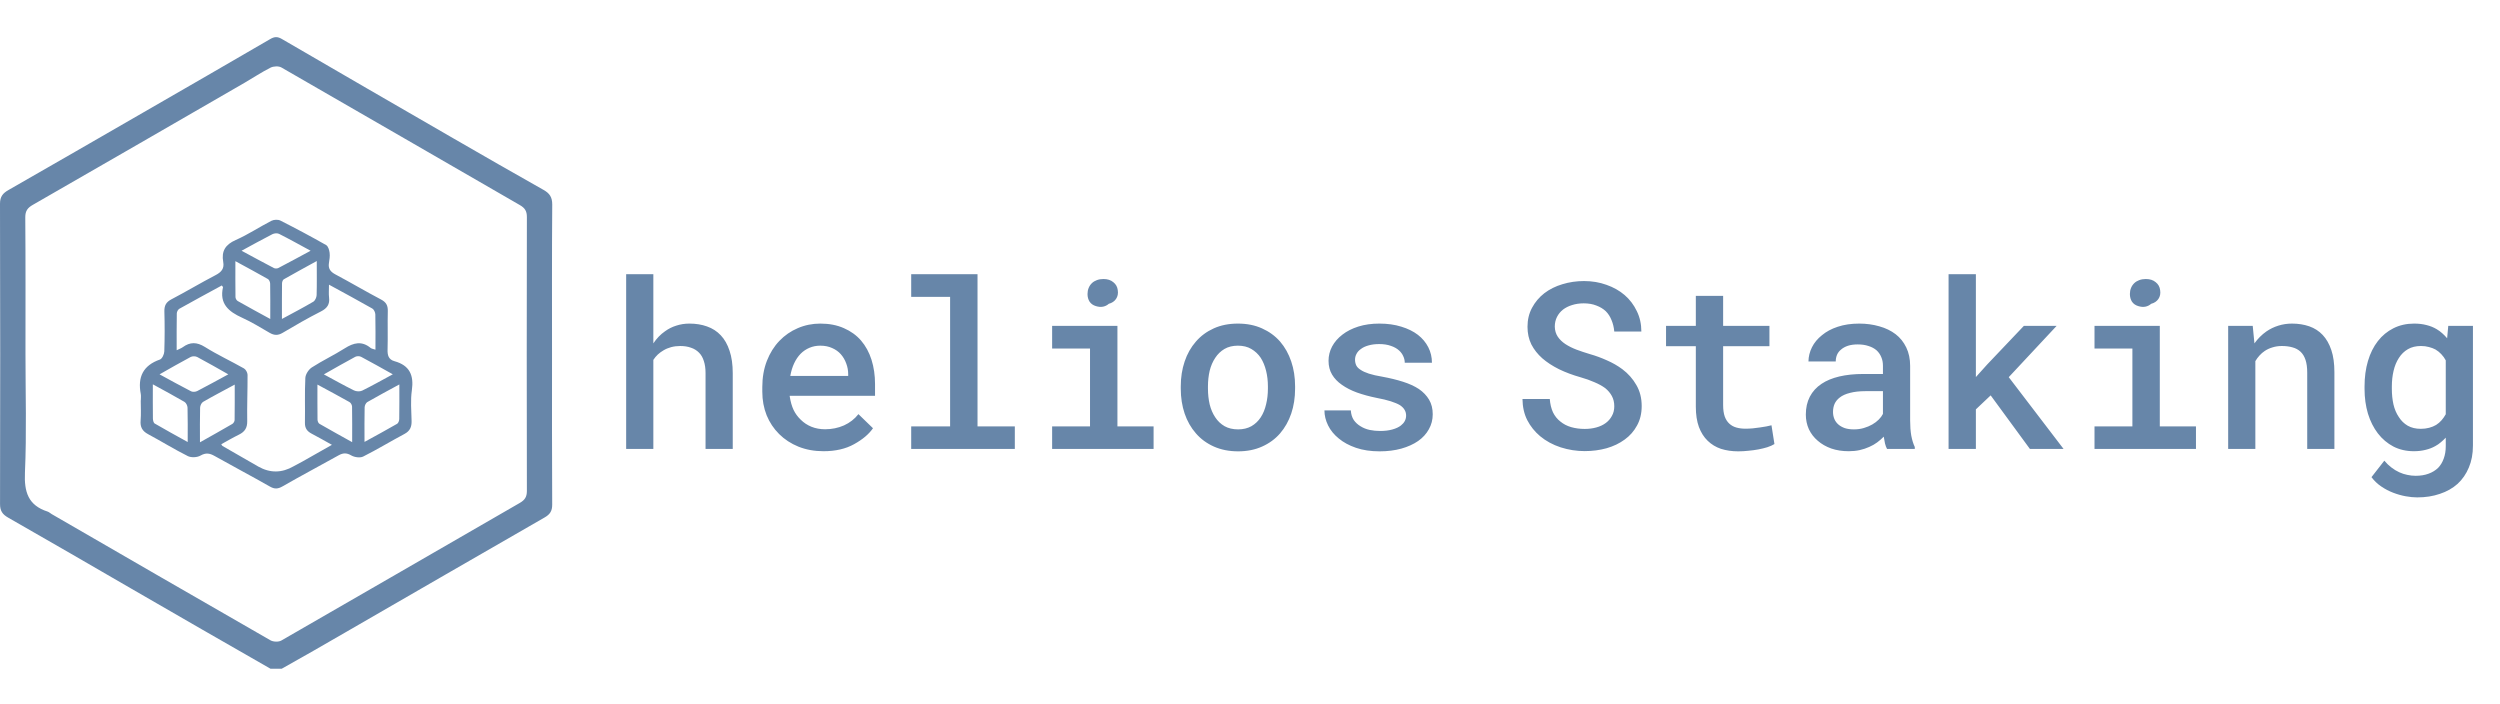 <svg width="142" height="40" viewBox="0 0 142 40" fill="none" xmlns="http://www.w3.org/2000/svg">
<g clip-path="url(#clip0_418_5092)">
<g clip-path="url(#clip1_418_5092)">
<g clip-path="url(#clip2_418_5092)">
<path d="M31.355 20.14C31.355 22.981 31.348 25.821 31.365 28.661C31.367 29.024 31.241 29.214 30.941 29.388C27.168 31.556 23.401 33.736 19.633 35.911C18.408 36.618 17.183 37.328 15.947 38.015C15.81 38.091 15.556 38.094 15.422 38.017C12.764 36.502 10.117 34.97 7.467 33.44C5.137 32.094 2.813 30.738 0.474 29.407C0.137 29.217 4.01613e-06 29.017 0.002 28.622C0.015 22.941 0.016 17.26 4.01617e-06 11.579C-0.001 11.172 0.158 10.977 0.482 10.793C3.045 9.328 5.602 7.851 8.16 6.376C10.557 4.994 12.955 3.613 15.346 2.22C15.588 2.079 15.761 2.069 16.009 2.214C19.252 4.103 22.5 5.981 25.749 7.857C27.453 8.841 29.159 9.821 30.874 10.787C31.219 10.982 31.369 11.2 31.367 11.62C31.345 14.46 31.355 17.301 31.355 20.141V20.14ZM1.447 20.081C1.447 22.335 1.517 24.592 1.417 26.841C1.368 27.949 1.603 28.703 2.702 29.057C2.788 29.084 2.857 29.156 2.937 29.201C7.076 31.594 11.214 33.99 15.362 36.369C15.522 36.461 15.823 36.472 15.98 36.382C20.499 33.786 25.007 31.169 29.523 28.567C29.808 28.402 29.927 28.227 29.927 27.888C29.916 22.701 29.916 17.515 29.927 12.328C29.927 11.987 29.815 11.814 29.527 11.648C25.011 9.046 20.503 6.43 15.985 3.833C15.828 3.743 15.536 3.757 15.367 3.842C14.861 4.096 14.386 4.417 13.893 4.701C9.886 7.017 5.878 9.331 1.865 11.635C1.569 11.804 1.433 11.979 1.436 12.347C1.457 14.925 1.447 17.503 1.447 20.081V20.081Z" fill="#6786A9"/>
<path d="M7.999 22.741C7.999 22.62 8.018 22.495 7.996 22.377C7.81 21.417 8.126 20.756 9.085 20.421C9.209 20.377 9.327 20.122 9.332 19.961C9.358 19.206 9.358 18.449 9.337 17.694C9.328 17.36 9.431 17.16 9.737 17.001C10.581 16.559 11.399 16.068 12.244 15.628C12.572 15.458 12.749 15.258 12.679 14.88C12.568 14.268 12.798 13.893 13.389 13.633C14.089 13.324 14.734 12.892 15.417 12.542C15.556 12.471 15.789 12.46 15.925 12.528C16.801 12.971 17.669 13.434 18.523 13.919C18.638 13.984 18.702 14.201 18.722 14.356C18.747 14.548 18.714 14.752 18.683 14.946C18.632 15.271 18.781 15.444 19.059 15.591C19.927 16.053 20.774 16.554 21.644 17.012C21.932 17.164 22.035 17.35 22.027 17.668C22.008 18.393 22.036 19.119 22.014 19.843C22.004 20.174 22.062 20.421 22.41 20.517C23.27 20.755 23.517 21.319 23.393 22.174C23.312 22.74 23.364 23.328 23.378 23.906C23.387 24.245 23.291 24.479 22.972 24.649C22.185 25.067 21.424 25.533 20.628 25.932C20.452 26.02 20.136 25.974 19.955 25.87C19.689 25.714 19.489 25.72 19.234 25.862C18.174 26.454 17.1 27.022 16.048 27.626C15.784 27.777 15.598 27.788 15.332 27.637C14.291 27.044 13.23 26.486 12.186 25.898C11.906 25.739 11.687 25.705 11.383 25.879C11.196 25.986 10.86 26.002 10.668 25.906C9.899 25.521 9.166 25.066 8.408 24.659C8.08 24.483 7.955 24.252 7.987 23.883C8.019 23.506 7.994 23.123 7.994 22.743C7.995 22.743 7.997 22.743 7.998 22.743L7.999 22.741ZM18.686 16.169C18.686 16.471 18.665 16.688 18.691 16.899C18.739 17.293 18.579 17.512 18.225 17.692C17.485 18.068 16.764 18.483 16.05 18.907C15.789 19.061 15.575 19.053 15.324 18.909C14.805 18.608 14.292 18.291 13.747 18.044C12.985 17.7 12.452 17.253 12.666 16.316C12.67 16.298 12.638 16.272 12.598 16.215C11.796 16.652 10.988 17.088 10.186 17.538C10.111 17.581 10.044 17.709 10.042 17.799C10.03 18.477 10.035 19.155 10.035 19.894C10.195 19.816 10.296 19.782 10.377 19.723C10.797 19.416 11.179 19.421 11.64 19.708C12.354 20.155 13.124 20.511 13.859 20.928C13.963 20.988 14.06 21.165 14.061 21.288C14.066 22.167 14.027 23.045 14.042 23.923C14.049 24.306 13.9 24.526 13.575 24.686C13.233 24.853 12.905 25.048 12.568 25.231C12.601 25.28 12.612 25.316 12.636 25.33C13.314 25.721 13.992 26.116 14.674 26.502C15.341 26.878 16.011 26.871 16.684 26.481C16.844 26.389 17.012 26.31 17.172 26.219C17.718 25.911 18.263 25.602 18.853 25.267C18.428 25.031 18.068 24.823 17.701 24.632C17.445 24.499 17.314 24.322 17.32 24.013C17.335 23.166 17.301 22.316 17.343 21.469C17.353 21.26 17.529 20.988 17.71 20.871C18.317 20.48 18.975 20.17 19.584 19.784C20.087 19.464 20.552 19.351 21.05 19.762C21.111 19.812 21.208 19.82 21.326 19.862C21.326 19.165 21.335 18.512 21.319 17.86C21.316 17.745 21.241 17.579 21.149 17.526C20.364 17.078 19.566 16.65 18.686 16.169V16.169ZM13.37 14.835C13.37 15.573 13.365 16.225 13.375 16.876C13.376 16.953 13.437 17.061 13.502 17.098C14.096 17.436 14.696 17.76 15.351 18.118C15.351 17.397 15.357 16.755 15.345 16.114C15.344 16.023 15.289 15.89 15.218 15.85C14.636 15.517 14.044 15.202 13.37 14.834L13.37 14.835ZM17.993 14.826C17.313 15.2 16.713 15.525 16.119 15.865C16.059 15.9 16.02 16.018 16.019 16.099C16.011 16.749 16.014 17.399 16.014 18.116C16.654 17.77 17.233 17.469 17.794 17.138C17.897 17.077 17.979 16.895 17.984 16.767C18.003 16.16 17.992 15.551 17.992 14.826H17.993ZM11.359 25.123C12.03 24.744 12.615 24.419 13.193 24.081C13.26 24.042 13.325 23.936 13.326 23.861C13.336 23.21 13.332 22.558 13.332 21.845C12.686 22.194 12.104 22.497 11.537 22.825C11.444 22.878 11.369 23.04 11.366 23.154C11.349 23.768 11.358 24.382 11.358 25.123H11.359ZM20.003 25.115C20.003 24.377 20.009 23.734 19.997 23.092C19.995 23.004 19.927 22.88 19.852 22.838C19.27 22.509 18.678 22.195 18.03 21.844C18.03 22.554 18.027 23.195 18.035 23.837C18.036 23.917 18.08 24.034 18.142 24.07C18.733 24.412 19.333 24.741 20.003 25.115V25.115ZM8.681 21.83C8.681 22.541 8.676 23.157 8.685 23.772C8.687 23.869 8.719 24.016 8.786 24.055C9.381 24.404 9.988 24.734 10.661 25.107C10.661 24.382 10.67 23.769 10.652 23.155C10.649 23.041 10.571 22.882 10.478 22.827C9.913 22.496 9.334 22.188 8.682 21.83H8.681ZM20.704 25.101C21.386 24.726 21.976 24.408 22.556 24.072C22.627 24.032 22.676 23.894 22.677 23.8C22.687 23.172 22.683 22.544 22.683 21.836C22.035 22.189 21.443 22.503 20.863 22.838C20.781 22.887 20.713 23.033 20.711 23.136C20.697 23.751 20.704 24.366 20.704 25.102V25.101ZM12.968 21.263C12.357 20.918 11.786 20.587 11.204 20.279C11.105 20.226 10.931 20.223 10.832 20.275C10.252 20.582 9.684 20.912 9.063 21.263C9.695 21.606 10.271 21.927 10.856 22.227C10.947 22.273 11.107 22.26 11.203 22.211C11.785 21.911 12.358 21.592 12.968 21.262V21.263ZM22.311 21.26C21.663 20.899 21.091 20.573 20.509 20.266C20.421 20.22 20.267 20.22 20.179 20.267C19.589 20.583 19.01 20.918 18.396 21.265C18.992 21.586 19.54 21.895 20.104 22.174C20.232 22.238 20.443 22.25 20.568 22.189C21.131 21.913 21.678 21.602 22.312 21.26H22.311ZM17.644 14.243C17.006 13.898 16.434 13.577 15.85 13.283C15.751 13.232 15.577 13.249 15.472 13.302C14.905 13.592 14.347 13.903 13.721 14.242C14.374 14.594 14.964 14.916 15.559 15.226C15.625 15.26 15.741 15.258 15.808 15.224C16.404 14.914 16.993 14.592 17.644 14.242V14.243Z" fill="#6786A9"/>
</g>
<path d="M37.11 19.504V15.576H35.566V25.5H37.11V20.441C37.183 20.329 37.267 20.228 37.362 20.138C37.461 20.047 37.566 19.97 37.678 19.905C37.812 19.823 37.959 19.761 38.118 19.718C38.282 19.675 38.454 19.653 38.635 19.653C38.867 19.653 39.072 19.685 39.248 19.75C39.429 19.81 39.582 19.905 39.707 20.034C39.828 20.155 39.918 20.312 39.978 20.506C40.043 20.7 40.075 20.926 40.075 21.184V25.5H41.62V21.197C41.62 20.702 41.559 20.278 41.439 19.924C41.322 19.567 41.157 19.274 40.941 19.046C40.726 18.817 40.465 18.649 40.159 18.542C39.858 18.434 39.524 18.38 39.158 18.38C38.895 18.38 38.645 18.419 38.409 18.497C38.176 18.57 37.963 18.677 37.769 18.82C37.644 18.906 37.526 19.007 37.414 19.123C37.302 19.24 37.2 19.367 37.11 19.504ZM46.775 25.629C47.456 25.629 48.035 25.496 48.513 25.229C48.996 24.962 49.353 24.66 49.586 24.324L48.759 23.523C48.543 23.799 48.27 24.012 47.938 24.163C47.606 24.309 47.249 24.382 46.866 24.382C46.586 24.382 46.327 24.335 46.09 24.24C45.858 24.145 45.655 24.012 45.483 23.84C45.311 23.676 45.175 23.491 45.076 23.284C44.977 23.077 44.904 22.821 44.856 22.515V22.483H49.702V21.817C49.702 21.318 49.635 20.857 49.502 20.435C49.368 20.013 49.17 19.649 48.907 19.343C48.645 19.041 48.319 18.807 47.932 18.639C47.544 18.466 47.098 18.38 46.594 18.38C46.142 18.38 45.716 18.466 45.315 18.639C44.919 18.807 44.57 19.048 44.269 19.362C43.967 19.677 43.73 20.056 43.558 20.499C43.386 20.943 43.299 21.438 43.299 21.985V22.25C43.299 22.728 43.381 23.174 43.545 23.588C43.713 23.997 43.95 24.352 44.255 24.654C44.561 24.959 44.928 25.198 45.354 25.371C45.785 25.543 46.258 25.629 46.775 25.629ZM46.588 19.634C46.846 19.634 47.072 19.679 47.266 19.769C47.464 19.855 47.628 19.972 47.757 20.118C47.891 20.269 47.994 20.446 48.067 20.648C48.141 20.846 48.177 21.046 48.177 21.249V21.352H44.889C44.936 21.085 45.009 20.846 45.108 20.635C45.207 20.424 45.33 20.243 45.477 20.092C45.623 19.946 45.789 19.834 45.974 19.756C46.164 19.675 46.368 19.634 46.588 19.634ZM51.756 15.576V16.862H53.966V24.221H51.756V25.5H57.642V24.221H55.523V15.576H51.756ZM59.761 18.509V19.795H61.913V24.221H59.761V25.5H65.524V24.221H63.47V18.509H59.761ZM61.771 16.701C61.771 16.864 61.809 17.009 61.887 17.133C61.969 17.254 62.087 17.338 62.242 17.385C62.393 17.433 62.531 17.444 62.656 17.418C62.781 17.392 62.888 17.338 62.979 17.256C63.16 17.209 63.297 17.116 63.392 16.978C63.487 16.836 63.519 16.67 63.489 16.481C63.468 16.296 63.384 16.145 63.237 16.029C63.095 15.908 62.908 15.848 62.675 15.848C62.537 15.848 62.412 15.869 62.3 15.912C62.193 15.951 62.1 16.007 62.023 16.08C61.941 16.158 61.878 16.25 61.835 16.358C61.792 16.461 61.771 16.576 61.771 16.701ZM67.068 21.94V22.076C67.068 22.588 67.142 23.06 67.288 23.491C67.434 23.921 67.648 24.296 67.928 24.615C68.203 24.934 68.543 25.183 68.948 25.364C69.353 25.545 69.812 25.636 70.325 25.636C70.833 25.636 71.287 25.545 71.688 25.364C72.093 25.183 72.433 24.934 72.709 24.615C72.984 24.296 73.195 23.921 73.342 23.491C73.488 23.06 73.561 22.588 73.561 22.076V21.94C73.561 21.432 73.488 20.962 73.342 20.532C73.195 20.097 72.984 19.72 72.709 19.401C72.429 19.082 72.086 18.832 71.681 18.652C71.281 18.471 70.824 18.38 70.312 18.38C69.799 18.38 69.343 18.471 68.942 18.652C68.541 18.832 68.203 19.082 67.928 19.401C67.648 19.72 67.434 20.097 67.288 20.532C67.142 20.962 67.068 21.432 67.068 21.94ZM68.612 22.076V21.94C68.612 21.634 68.645 21.341 68.709 21.061C68.778 20.782 68.884 20.536 69.026 20.325C69.164 20.114 69.338 19.946 69.549 19.821C69.765 19.696 70.019 19.634 70.312 19.634C70.609 19.634 70.863 19.696 71.074 19.821C71.289 19.946 71.468 20.114 71.61 20.325C71.744 20.536 71.845 20.782 71.914 21.061C71.983 21.341 72.017 21.634 72.017 21.94V22.076C72.017 22.39 71.983 22.687 71.914 22.967C71.849 23.247 71.748 23.493 71.61 23.704C71.472 23.915 71.296 24.083 71.081 24.208C70.865 24.328 70.613 24.389 70.325 24.389C70.027 24.389 69.771 24.328 69.556 24.208C69.34 24.083 69.164 23.915 69.026 23.704C68.884 23.493 68.778 23.247 68.709 22.967C68.645 22.687 68.612 22.39 68.612 22.076ZM79.867 23.607C79.867 23.719 79.841 23.822 79.79 23.917C79.742 24.008 79.669 24.092 79.57 24.169C79.449 24.264 79.288 24.339 79.085 24.395C78.887 24.451 78.655 24.479 78.388 24.479C78.189 24.479 77.993 24.46 77.8 24.421C77.606 24.378 77.433 24.309 77.283 24.214C77.128 24.124 76.999 24.005 76.895 23.859C76.796 23.708 76.74 23.525 76.727 23.31H75.228C75.228 23.598 75.297 23.883 75.435 24.163C75.573 24.443 75.775 24.69 76.042 24.906C76.305 25.125 76.63 25.302 77.018 25.435C77.41 25.569 77.858 25.636 78.362 25.636C78.814 25.636 79.225 25.584 79.596 25.481C79.966 25.377 80.285 25.233 80.552 25.048C80.815 24.863 81.017 24.641 81.159 24.382C81.306 24.124 81.379 23.84 81.379 23.529C81.379 23.211 81.31 22.935 81.172 22.703C81.034 22.47 80.841 22.267 80.591 22.095C80.341 21.931 80.039 21.794 79.686 21.682C79.333 21.57 78.943 21.475 78.517 21.397C78.211 21.346 77.957 21.288 77.754 21.223C77.556 21.158 77.401 21.087 77.289 21.01C77.169 20.937 77.085 20.853 77.037 20.758C76.99 20.659 76.966 20.549 76.966 20.428C76.966 20.312 76.994 20.202 77.05 20.099C77.106 19.991 77.19 19.899 77.302 19.821C77.414 19.735 77.556 19.668 77.728 19.621C77.905 19.569 78.11 19.543 78.342 19.543C78.596 19.543 78.818 19.578 79.008 19.647C79.197 19.711 79.352 19.799 79.473 19.912C79.576 20.006 79.654 20.114 79.706 20.235C79.761 20.351 79.79 20.474 79.79 20.603H81.334C81.334 20.288 81.265 19.995 81.127 19.724C80.989 19.453 80.793 19.218 80.539 19.02C80.281 18.822 79.966 18.667 79.596 18.555C79.225 18.438 78.808 18.38 78.342 18.38C77.907 18.38 77.511 18.436 77.153 18.548C76.8 18.66 76.499 18.813 76.249 19.007C75.995 19.201 75.799 19.427 75.661 19.685C75.528 19.939 75.461 20.209 75.461 20.493C75.461 20.79 75.528 21.051 75.661 21.275C75.795 21.499 75.98 21.692 76.217 21.856C76.458 22.028 76.744 22.175 77.076 22.296C77.412 22.416 77.782 22.517 78.187 22.599C78.51 22.659 78.779 22.724 78.995 22.793C79.21 22.862 79.385 22.935 79.518 23.013C79.643 23.099 79.731 23.189 79.783 23.284C79.839 23.379 79.867 23.486 79.867 23.607ZM91.691 23.077C91.691 23.284 91.646 23.467 91.555 23.626C91.469 23.786 91.353 23.919 91.207 24.027C91.056 24.139 90.877 24.223 90.67 24.279C90.468 24.335 90.248 24.363 90.011 24.363C89.731 24.363 89.473 24.328 89.236 24.259C89.004 24.191 88.801 24.085 88.629 23.943C88.452 23.805 88.312 23.631 88.209 23.42C88.11 23.204 88.049 22.952 88.028 22.664H86.477C86.482 23.116 86.572 23.517 86.749 23.865C86.93 24.214 87.173 24.518 87.479 24.776C87.811 25.052 88.2 25.263 88.648 25.41C89.096 25.552 89.55 25.623 90.011 25.623C90.446 25.623 90.86 25.569 91.252 25.461C91.644 25.349 91.988 25.183 92.286 24.964C92.579 24.753 92.811 24.488 92.983 24.169C93.16 23.85 93.248 23.482 93.248 23.064C93.248 22.612 93.147 22.214 92.945 21.869C92.746 21.52 92.482 21.221 92.15 20.971C91.883 20.773 91.59 20.605 91.271 20.467C90.957 20.325 90.634 20.206 90.302 20.112C90.039 20.034 89.787 19.95 89.546 19.86C89.309 19.769 89.098 19.664 88.913 19.543C88.732 19.423 88.588 19.283 88.48 19.123C88.373 18.96 88.317 18.77 88.312 18.555C88.312 18.352 88.353 18.169 88.435 18.006C88.517 17.842 88.631 17.702 88.777 17.586C88.924 17.474 89.096 17.387 89.294 17.327C89.497 17.263 89.716 17.23 89.953 17.23C90.225 17.23 90.464 17.271 90.67 17.353C90.882 17.431 91.06 17.538 91.207 17.676C91.349 17.818 91.459 17.988 91.536 18.186C91.618 18.38 91.67 18.596 91.691 18.832H93.229C93.229 18.406 93.143 18.018 92.97 17.67C92.802 17.316 92.572 17.013 92.279 16.759C91.986 16.509 91.642 16.315 91.245 16.177C90.853 16.035 90.429 15.964 89.973 15.964C89.542 15.964 89.131 16.024 88.739 16.145C88.351 16.261 88.011 16.431 87.718 16.655C87.425 16.884 87.192 17.159 87.02 17.482C86.848 17.801 86.762 18.161 86.762 18.561C86.762 18.932 86.835 19.265 86.981 19.563C87.132 19.855 87.339 20.118 87.602 20.351C87.864 20.579 88.181 20.786 88.551 20.971C88.926 21.152 89.335 21.305 89.779 21.43C90.067 21.512 90.328 21.604 90.561 21.708C90.797 21.807 91.002 21.919 91.174 22.044C91.338 22.177 91.465 22.328 91.555 22.496C91.646 22.664 91.691 22.858 91.691 23.077ZM97.874 16.804H96.323V18.509H94.631V19.666H96.323V23.103C96.323 23.551 96.382 23.934 96.498 24.253C96.619 24.572 96.784 24.832 96.995 25.035C97.207 25.242 97.459 25.395 97.751 25.494C98.049 25.588 98.374 25.636 98.727 25.636C98.921 25.636 99.115 25.625 99.308 25.603C99.507 25.586 99.696 25.56 99.877 25.526C100.058 25.491 100.226 25.451 100.381 25.403C100.54 25.351 100.676 25.291 100.788 25.222L100.62 24.156C100.542 24.173 100.445 24.195 100.329 24.221C100.217 24.242 100.097 24.262 99.967 24.279C99.834 24.3 99.696 24.318 99.554 24.331C99.412 24.343 99.274 24.35 99.14 24.35C98.955 24.35 98.785 24.328 98.63 24.285C98.475 24.242 98.341 24.169 98.229 24.066C98.118 23.967 98.029 23.831 97.965 23.659C97.904 23.482 97.874 23.265 97.874 23.006V19.666H100.504V18.509H97.874V16.804ZM107.184 25.5H108.76V25.39C108.674 25.209 108.608 24.994 108.56 24.744C108.517 24.49 108.496 24.206 108.496 23.891V20.784C108.496 20.387 108.422 20.038 108.276 19.737C108.129 19.431 107.927 19.179 107.669 18.981C107.41 18.783 107.102 18.634 106.745 18.535C106.391 18.432 106.01 18.38 105.601 18.38C105.145 18.38 104.738 18.441 104.38 18.561C104.027 18.677 103.73 18.837 103.488 19.039C103.239 19.237 103.049 19.466 102.92 19.724C102.791 19.983 102.724 20.252 102.72 20.532H104.27C104.27 20.398 104.294 20.273 104.341 20.157C104.393 20.036 104.471 19.935 104.574 19.853C104.677 19.763 104.806 19.692 104.962 19.64C105.121 19.588 105.306 19.563 105.517 19.563C105.75 19.563 105.954 19.593 106.131 19.653C106.312 19.709 106.465 19.791 106.59 19.899C106.706 20.006 106.794 20.133 106.855 20.28C106.919 20.426 106.951 20.59 106.951 20.771V21.242H105.827C105.323 21.242 104.871 21.29 104.471 21.384C104.074 21.479 103.74 21.617 103.469 21.798C103.176 21.992 102.952 22.237 102.797 22.535C102.646 22.827 102.571 23.166 102.571 23.549C102.571 23.846 102.629 24.124 102.745 24.382C102.866 24.636 103.034 24.854 103.249 25.035C103.46 25.22 103.715 25.366 104.012 25.474C104.313 25.578 104.645 25.629 105.007 25.629C105.231 25.629 105.44 25.608 105.633 25.565C105.827 25.521 106.008 25.461 106.176 25.384C106.344 25.311 106.495 25.224 106.628 25.125C106.766 25.022 106.889 24.914 106.997 24.802C107.018 24.936 107.042 25.065 107.068 25.19C107.098 25.311 107.137 25.414 107.184 25.5ZM105.304 24.389C105.106 24.389 104.934 24.365 104.787 24.318C104.641 24.266 104.518 24.197 104.419 24.111C104.32 24.025 104.244 23.921 104.193 23.801C104.141 23.676 104.115 23.542 104.115 23.4C104.115 23.228 104.145 23.073 104.206 22.935C104.27 22.797 104.367 22.679 104.496 22.58C104.643 22.463 104.839 22.375 105.084 22.315C105.33 22.25 105.621 22.218 105.956 22.218H106.951V23.51C106.895 23.622 106.816 23.73 106.712 23.833C106.609 23.936 106.486 24.029 106.344 24.111C106.202 24.193 106.043 24.259 105.866 24.311C105.694 24.363 105.506 24.389 105.304 24.389ZM113.07 22.457L115.299 25.5H117.211L114.097 21.423L116.817 18.509H114.956L112.869 20.706L112.23 21.417V15.576H110.679V25.5H112.23V23.252L113.07 22.457ZM118.968 18.509V19.795H121.12V24.221H118.968V25.5H124.731V24.221H122.677V18.509H118.968ZM120.978 16.701C120.978 16.864 121.016 17.009 121.094 17.133C121.176 17.254 121.294 17.338 121.449 17.385C121.6 17.433 121.738 17.444 121.863 17.418C121.988 17.392 122.095 17.338 122.186 17.256C122.367 17.209 122.505 17.116 122.599 16.978C122.694 16.836 122.726 16.67 122.696 16.481C122.675 16.296 122.591 16.145 122.444 16.029C122.302 15.908 122.115 15.848 121.882 15.848C121.744 15.848 121.619 15.869 121.507 15.912C121.4 15.951 121.307 16.007 121.23 16.08C121.148 16.158 121.085 16.25 121.042 16.358C120.999 16.461 120.978 16.576 120.978 16.701ZM126.56 25.5H128.104V20.512C128.173 20.396 128.252 20.288 128.343 20.189C128.433 20.09 128.53 20.006 128.634 19.937C128.767 19.847 128.916 19.778 129.079 19.731C129.243 19.679 129.42 19.653 129.609 19.653C129.837 19.653 130.04 19.679 130.216 19.731C130.393 19.778 130.544 19.86 130.669 19.976C130.794 20.092 130.888 20.247 130.953 20.441C131.018 20.635 131.05 20.876 131.05 21.165V25.5H132.594V21.139C132.594 20.648 132.536 20.23 132.42 19.886C132.303 19.537 132.14 19.25 131.929 19.026C131.718 18.802 131.463 18.639 131.166 18.535C130.869 18.432 130.542 18.38 130.184 18.38C129.913 18.38 129.654 18.419 129.409 18.497C129.163 18.574 128.937 18.684 128.731 18.826C128.601 18.916 128.479 19.02 128.362 19.136C128.25 19.248 128.147 19.371 128.052 19.504L127.955 18.509H126.56V25.5ZM134.306 21.953V22.089C134.306 22.593 134.371 23.062 134.5 23.497C134.633 23.928 134.821 24.3 135.062 24.615C135.308 24.934 135.603 25.183 135.947 25.364C136.292 25.541 136.679 25.629 137.11 25.629C137.347 25.629 137.567 25.603 137.769 25.552C137.972 25.504 138.157 25.433 138.325 25.338C138.437 25.278 138.54 25.207 138.635 25.125C138.734 25.043 138.829 24.955 138.919 24.86V25.345C138.919 25.608 138.88 25.842 138.803 26.049C138.73 26.256 138.624 26.43 138.486 26.573C138.335 26.719 138.152 26.831 137.937 26.908C137.726 26.986 137.483 27.025 137.207 27.025C137.048 27.025 136.89 27.008 136.735 26.973C136.58 26.943 136.427 26.893 136.277 26.824C136.126 26.756 135.977 26.665 135.831 26.553C135.689 26.445 135.555 26.316 135.43 26.166L134.7 27.102C134.855 27.309 135.04 27.486 135.256 27.632C135.471 27.779 135.697 27.897 135.934 27.987C136.171 28.078 136.408 28.145 136.645 28.188C136.882 28.231 137.099 28.252 137.297 28.252C137.767 28.252 138.195 28.186 138.583 28.052C138.975 27.923 139.311 27.733 139.591 27.483C139.867 27.229 140.08 26.919 140.231 26.553C140.386 26.191 140.463 25.776 140.463 25.306V18.509H139.061L138.997 19.214C138.91 19.11 138.818 19.016 138.719 18.929C138.62 18.839 138.514 18.762 138.402 18.697C138.23 18.593 138.038 18.516 137.827 18.464C137.616 18.408 137.381 18.38 137.123 18.38C136.688 18.38 136.296 18.469 135.947 18.645C135.603 18.817 135.308 19.061 135.062 19.375C134.817 19.69 134.629 20.067 134.5 20.506C134.371 20.941 134.306 21.423 134.306 21.953ZM135.857 22.089V21.953C135.857 21.639 135.889 21.344 135.954 21.068C136.018 20.788 136.119 20.543 136.257 20.331C136.391 20.12 136.561 19.954 136.768 19.834C136.974 19.713 137.222 19.653 137.511 19.653C137.674 19.653 137.825 19.672 137.963 19.711C138.101 19.746 138.226 19.793 138.338 19.853C138.463 19.927 138.572 20.015 138.667 20.118C138.766 20.222 138.85 20.338 138.919 20.467V23.529C138.85 23.654 138.77 23.768 138.68 23.872C138.59 23.975 138.486 24.064 138.37 24.137C138.254 24.206 138.122 24.259 137.976 24.298C137.834 24.337 137.674 24.357 137.498 24.357C137.213 24.357 136.968 24.298 136.761 24.182C136.554 24.061 136.384 23.896 136.251 23.684C136.113 23.482 136.012 23.243 135.947 22.967C135.887 22.692 135.857 22.399 135.857 22.089Z" fill="#6786A9"/>
</g>
</g>
<defs>
<clipPath id="clip0_418_5092">
<rect width="142" height="40" fill="white"/>
</clipPath>
<clipPath id="clip1_418_5092">
<rect width="142" height="40" fill="white"/>
</clipPath>
<clipPath id="clip2_418_5092">
<rect width="31.367" height="35.965" fill="white" transform="translate(0 2.018)"/>
</clipPath>
</defs>
</svg>
